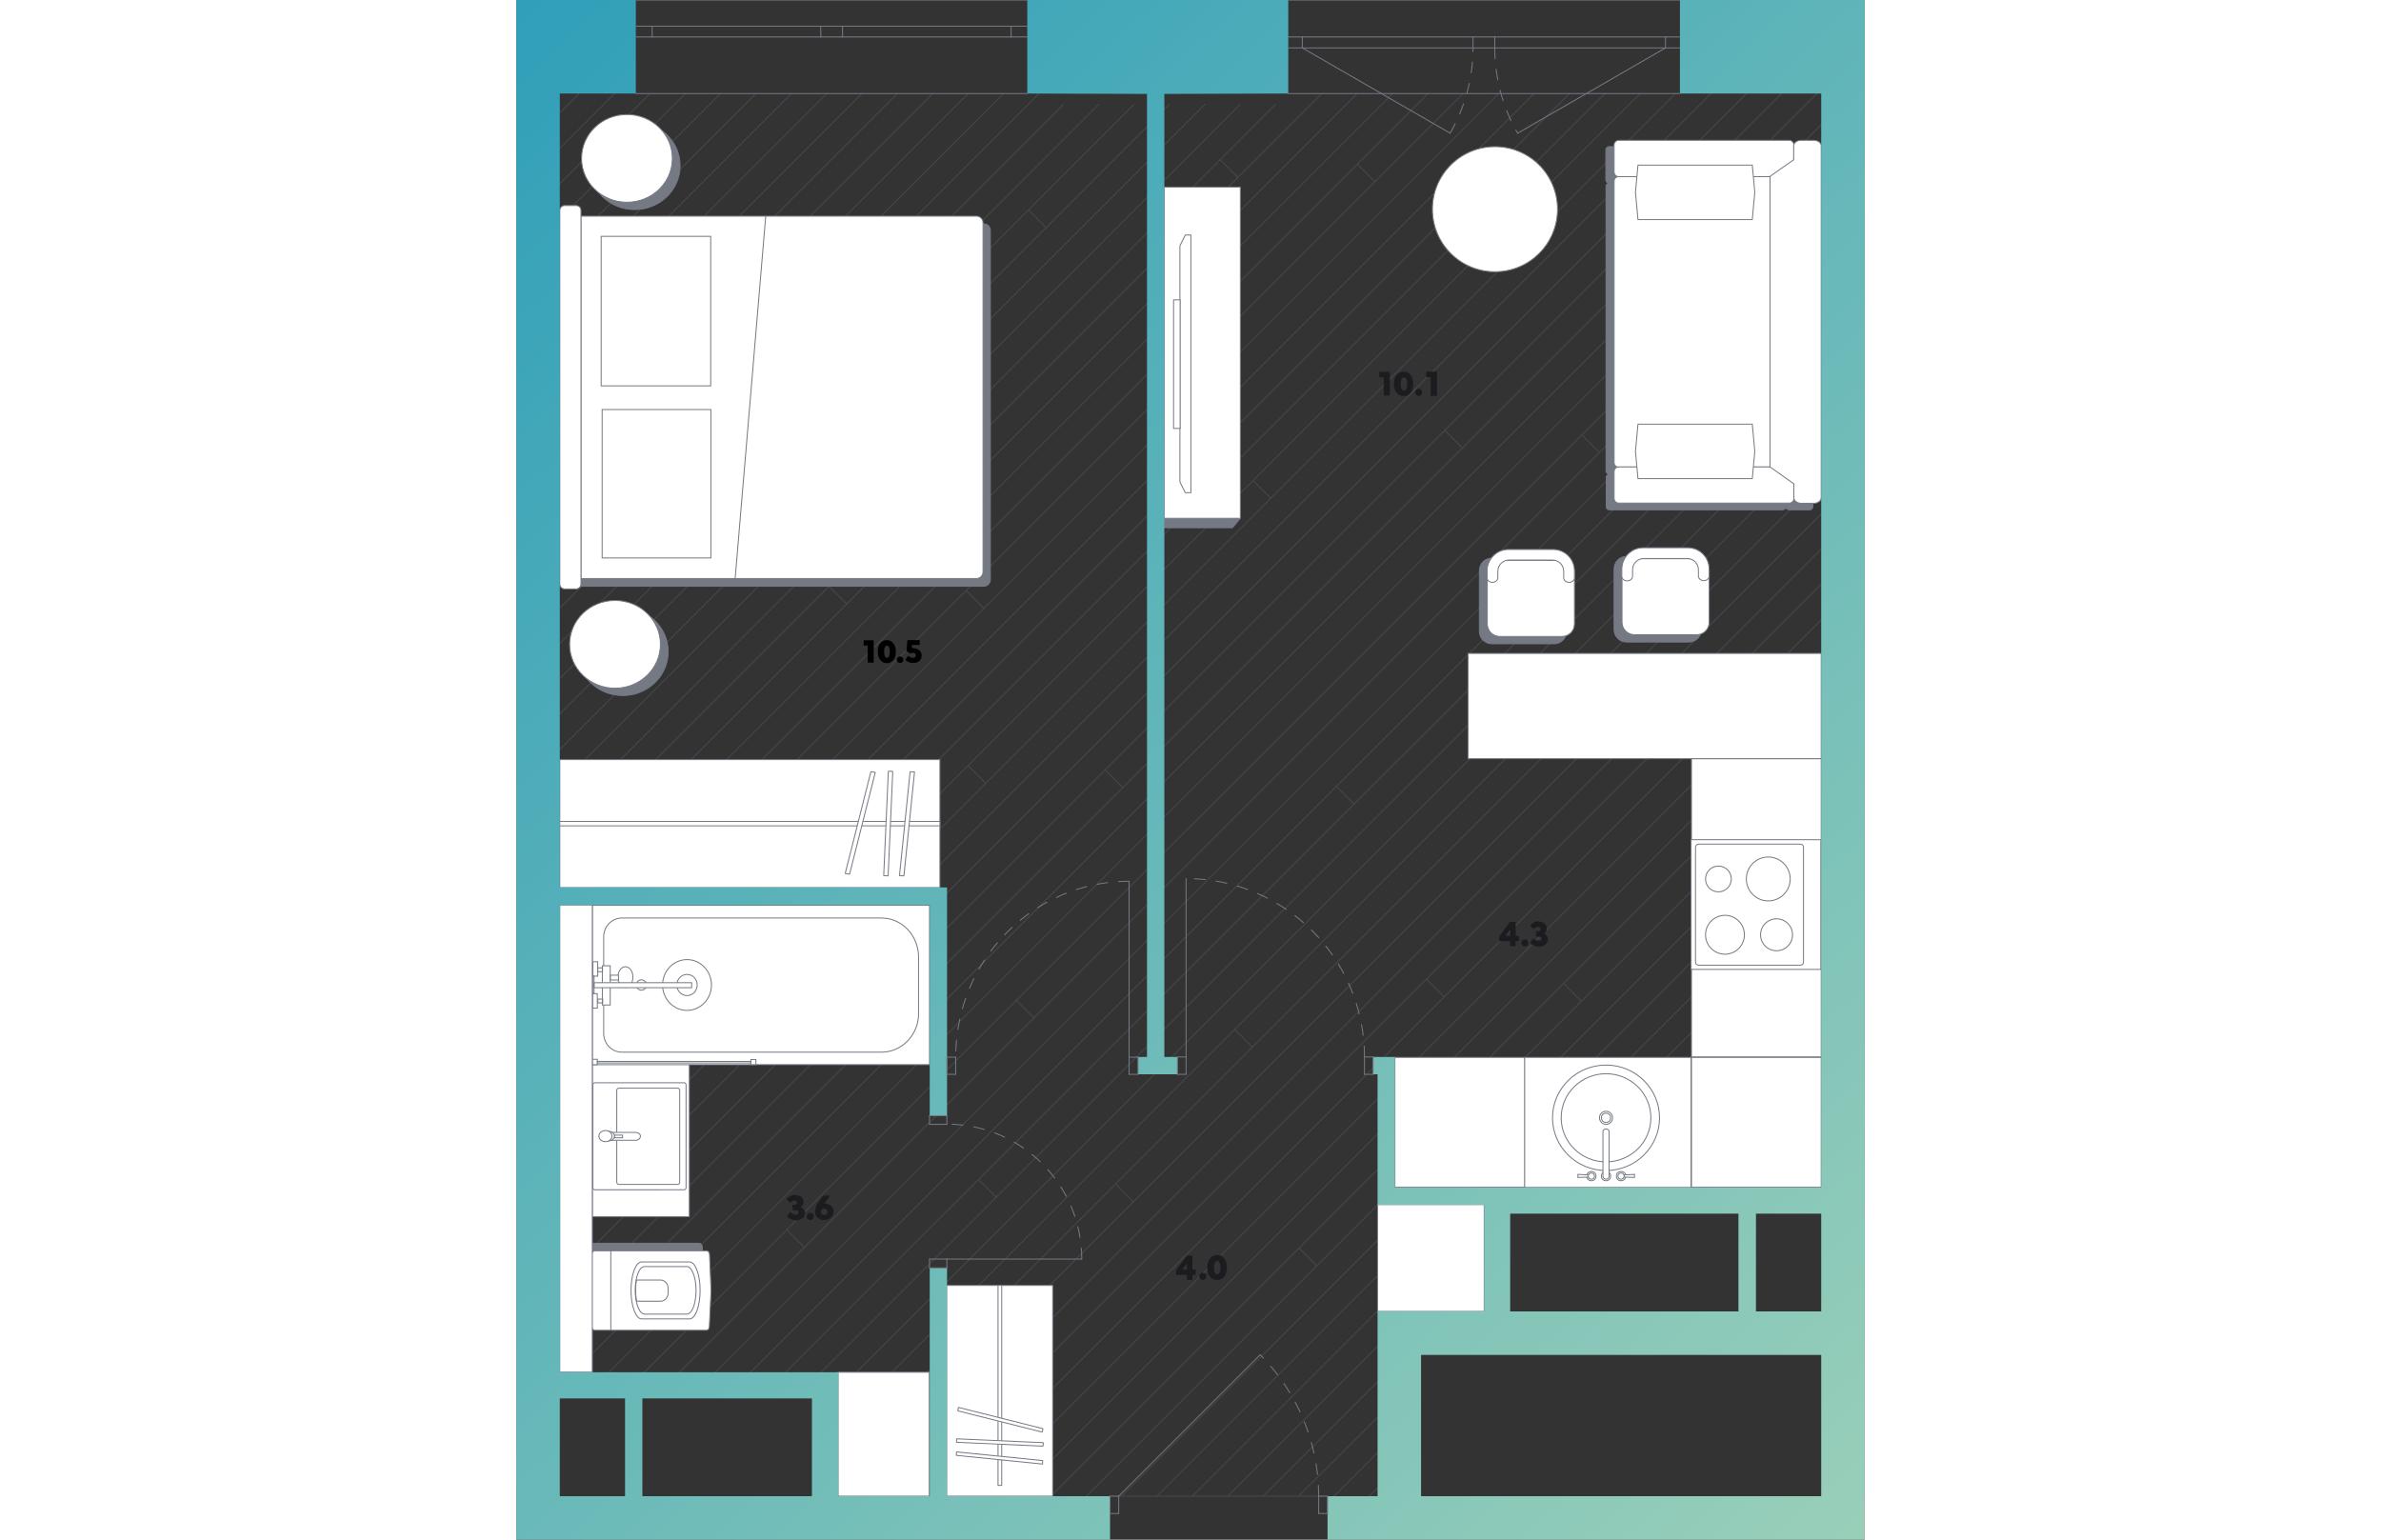 <?xml version="1.0" encoding="utf-8"?>
<!-- Generator: Adobe Illustrator 26.0.2, SVG Export Plug-In . SVG Version: 6.00 Build 0)  -->
<svg version="1.1" id="Layer_2" xmlns="http://www.w3.org/2000/svg" xmlns:xlink="http://www.w3.org/1999/xlink" x="0px" y="0px"
	 viewBox="0 0 700.6 800" style="enable-background:new 0 0 700.6 800;" xml:space="preserve" width="883" height="571">
<rect x="0" y="0" width="700.6" height="800" fill="#333333" stroke="none"/>
<style type="text/css">
	.st0{opacity:0.3;}
	.st1{fill:none;stroke:#757984;stroke-width:0.5;stroke-linecap:round;stroke-linejoin:round;stroke-miterlimit:10;}
	.st2{fill:#FFFFFF;stroke:#757984;stroke-width:0.5;stroke-miterlimit:10;}
	.st3{fill:#757984;stroke:#757984;stroke-width:0.5;stroke-miterlimit:10;}
	.st4{fill:none;stroke:#757984;stroke-width:0.5;stroke-miterlimit:10;}
	.st5{fill:#FFFFFF;stroke:#757984;stroke-width:0.5;stroke-linecap:round;stroke-linejoin:round;stroke-miterlimit:10;}
	.st6{fill:url(#SVGID_1_);}
	
		.st7{fill:none;stroke:#757984;stroke-width:0.5;stroke-linecap:round;stroke-linejoin:round;stroke-miterlimit:10;stroke-dasharray:5.65,5.65;}
	
		.st8{fill:none;stroke:#757984;stroke-width:0.5;stroke-linecap:round;stroke-linejoin:round;stroke-miterlimit:10;stroke-dasharray:5.571,5.571;}
	.st9{fill:#1C1C20;}
</style>
<g>
	<g class="st0">
		<g id="LINE_00000012453158662799910890000007968607966617456543_">
			<line class="st1" x1="22.6" y1="77" x2="51" y2="48.6"/>
		</g>
		<g id="LINE_00000002343660836592978360000003303601891071596685_">
			<line class="st1" x1="22.6" y1="95.4" x2="69.4" y2="48.6"/>
		</g>
		<g id="LINE_00000133504636125588430240000011136264932231406006_">
			<line class="st1" x1="22.6" y1="113.7" x2="87.8" y2="48.6"/>
		</g>
		<g id="LINE_00000119104854609884544510000003896437280358083261_">
			<line class="st1" x1="22.6" y1="58.6" x2="32.6" y2="48.6"/>
		</g>
		<g id="LINE_00000060731067202811525410000001479279110781028768_">
			<line class="st1" x1="22.6" y1="132.1" x2="106.1" y2="48.6"/>
		</g>
		<g id="LINE_00000048489554515209305950000005758687352445818043_">
			<line class="st1" x1="22.6" y1="150.5" x2="124.5" y2="48.6"/>
		</g>
		<g id="LINE_00000040569878559889899330000000844115264445486730_">
			<line class="st1" x1="22.6" y1="168.9" x2="142.9" y2="48.6"/>
		</g>
		<g id="LINE_00000099635511900604646970000007883046713625818515_">
			<line class="st1" x1="22.6" y1="187.3" x2="161.3" y2="48.6"/>
		</g>
		<g id="LINE_00000141454407621375119300000007536735895831718069_">
			<line class="st1" x1="22.6" y1="205.6" x2="179.6" y2="48.6"/>
		</g>
		<g id="LINE_00000095322189286849728020000000788696653333865104_">
			<line class="st1" x1="22.6" y1="224" x2="198" y2="48.6"/>
		</g>
		<g id="LINE_00000054226389189319551340000001518333840324903329_">
			<line class="st1" x1="22.6" y1="242.4" x2="216.4" y2="48.6"/>
		</g>
		<g id="LINE_00000158024050602438553140000004427619290836619455_">
			<line class="st1" x1="22.6" y1="260.8" x2="234.8" y2="48.6"/>
		</g>
		<g id="LINE_00000147212274419152323780000014309688721206236311_">
			<line class="st1" x1="22.6" y1="279.1" x2="253.2" y2="48.6"/>
		</g>
		<g id="LINE_00000119828562337010039760000016181694683912982434_">
			<line class="st1" x1="22.6" y1="297.5" x2="271.4" y2="48.8"/>
		</g>
		<g id="LINE_00000089534728223461208500000005539548149000578226_">
			<line class="st1" x1="22.6" y1="315.9" x2="284.3" y2="54.2"/>
		</g>
		<g id="LINE_00000117638957498960463760000010526442456418665637_">
			<line class="st1" x1="22.6" y1="334.3" x2="302.6" y2="54.2"/>
		</g>
		<g id="LINE_00000177460105180687584430000000085412211774263482_">
			<line class="st1" x1="22.6" y1="352.6" x2="321" y2="54.2"/>
		</g>
		<g id="LINE_00000153700886578538086530000005585936192286814867_">
			<line class="st1" x1="22.6" y1="371" x2="339.4" y2="54.2"/>
		</g>
		<g id="LINE_00000060722411746969871830000013264107138031680417_">
			<line class="st1" x1="22.6" y1="389.4" x2="357.8" y2="54.2"/>
		</g>
		<g id="LINE_00000173858619123123516180000017332407290163249290_">
			<line class="st1" x1="22.6" y1="407.8" x2="376.1" y2="54.2"/>
		</g>
		<g id="LINE_00000083048164379759998340000014434020713540574853_">
			<line class="st1" x1="22.6" y1="426.2" x2="394.5" y2="54.2"/>
		</g>
		<g id="LINE_00000085939724186950471790000000312945443373374114_">
			<line class="st1" x1="22.6" y1="444.5" x2="418.5" y2="48.6"/>
		</g>
		<g id="LINE_00000070840104343852725240000004767022476659003071_">
			<line class="st1" x1="22.6" y1="462.9" x2="436.9" y2="48.6"/>
		</g>
		<g id="LINE_00000016774737847171804390000000736783300730228645_">
			<line class="st1" x1="22.6" y1="481.3" x2="455.3" y2="48.6"/>
		</g>
		<g id="LINE_00000020371704825191576170000018127336759382981766_">
			<line class="st1" x1="22.6" y1="499.7" x2="473.7" y2="48.6"/>
		</g>
		<g id="LINE_00000155854186059813920470000001241900674205900427_">
			<line class="st1" x1="22.6" y1="518" x2="492" y2="48.6"/>
		</g>
		<g id="LINE_00000175286079444630525980000009699593655985389967_">
			<line class="st1" x1="22.6" y1="536.4" x2="510.4" y2="48.6"/>
		</g>
		<g id="LINE_00000040561639985245459560000006591461886784133776_">
			<line class="st1" x1="22.6" y1="554.8" x2="528.8" y2="48.6"/>
		</g>
		<g id="LINE_00000127759370272467554600000006528671315219472526_">
			<line class="st1" x1="22.6" y1="573.2" x2="547.2" y2="48.6"/>
		</g>
		<g id="LINE_00000007396012700039932060000006267579604140927668_">
			<line class="st1" x1="22.6" y1="591.5" x2="565.6" y2="48.6"/>
		</g>
		<g id="LINE_00000008865920034375603990000014868680865587643797_">
			<line class="st1" x1="22.6" y1="609.9" x2="583.9" y2="48.6"/>
		</g>
		<g id="LINE_00000010273528736917737170000010936694947797316283_">
			<line class="st1" x1="22.6" y1="628.3" x2="602.3" y2="48.6"/>
		</g>
		<g id="LINE_00000084526399624198542270000017734132543816823993_">
			<line class="st1" x1="22.6" y1="646.7" x2="620.7" y2="48.6"/>
		</g>
		<g id="LINE_00000013902914085450518570000004778555185738500757_">
			<line class="st1" x1="22.6" y1="665.1" x2="639.1" y2="48.6"/>
		</g>
		<g id="LINE_00000128476931280301123060000010492507692766235016_">
			<line class="st1" x1="22.6" y1="683.4" x2="657.4" y2="48.6"/>
		</g>
		<g id="LINE_00000113331263657284627250000006800827556580251014_">
			<line class="st1" x1="22.6" y1="701.8" x2="675.8" y2="48.6"/>
		</g>
		<g id="LINE_00000056428921903578667640000013837110969617139847_">
			<line class="st1" x1="29.8" y1="713" x2="678" y2="64.8"/>
		</g>
		<g id="LINE_00000108276034621357562250000010115549709047770764_">
			<line class="st1" x1="48.2" y1="713" x2="678" y2="83.2"/>
		</g>
		<g id="LINE_00000172420368402502024780000010190989720728325542_">
			<line class="st1" x1="66.5" y1="713" x2="678" y2="101.6"/>
		</g>
		<g id="LINE_00000005962255893323442320000010580331826430176701_">
			<line class="st1" x1="84.9" y1="713" x2="678" y2="119.9"/>
		</g>
		<g id="LINE_00000176013947781745753280000017046699158258160532_">
			<line class="st1" x1="103.3" y1="713" x2="678" y2="138.3"/>
		</g>
		<g id="LINE_00000160158449807987681610000006252332058391839402_">
			<line class="st1" x1="121.7" y1="713" x2="678" y2="156.7"/>
		</g>
		<g id="LINE_00000138536444441774265340000008981792383866228650_">
			<line class="st1" x1="140" y1="713" x2="678" y2="175.1"/>
		</g>
		<g id="LINE_00000108270447986579754750000010802187801344641719_">
			<line class="st1" x1="158.4" y1="713" x2="678" y2="193.5"/>
		</g>
		<g id="LINE_00000142157315945625671290000017670328917579367076_">
			<line class="st1" x1="167.2" y1="722.6" x2="678" y2="211.8"/>
		</g>
		<g id="LINE_00000096774183574874040420000011497103472030624139_">
			<line class="st1" x1="167.2" y1="740.9" x2="678" y2="230.2"/>
		</g>
		<g id="LINE_00000122703123466980303490000011876064574825578671_">
			<line class="st1" x1="191.6" y1="771.8" x2="678" y2="285.3"/>
		</g>
		<g id="LINE_00000157302287163617343190000001673556109480590003_">
			<line class="st1" x1="209.9" y1="771.8" x2="678" y2="303.7"/>
		</g>
		<g id="LINE_00000036245176491853833970000007298952028578771618_">
			<line class="st1" x1="228.3" y1="771.8" x2="678" y2="322.1"/>
		</g>
		<g id="LINE_00000010309723925950660030000004682306227781386371_">
			<line class="st1" x1="167.2" y1="759.3" x2="678" y2="248.6"/>
		</g>
		<g id="LINE_00000158747684211621852130000009119004572295390859_">
			<line class="st1" x1="173.2" y1="771.8" x2="678" y2="267"/>
		</g>
		<g id="LINE_00000169538250805580611850000007586042815377713581_">
			<line class="st1" x1="246.7" y1="771.8" x2="678" y2="340.5"/>
		</g>
		<g id="LINE_00000116210070592915692460000010118712137961914550_">
			<line class="st1" x1="259.4" y1="777.4" x2="678" y2="358.8"/>
		</g>
		<g id="LINE_00000148662687208677042510000005578581779321492397_">
			<line class="st1" x1="277.8" y1="777.4" x2="678" y2="377.2"/>
		</g>
		<g id="LINE_00000011013767909563876360000012011668326585695388_">
			<line class="st1" x1="296.2" y1="777.4" x2="678" y2="395.6"/>
		</g>
		<g id="LINE_00000096021390551492482500000007757100088314242235_">
			<line class="st1" x1="314.5" y1="777.4" x2="465.9" y2="626"/>
		</g>
		<g id="LINE_00000026880192584409324800000007975589165002859136_">
			<line class="st1" x1="332.9" y1="777.4" x2="484.3" y2="626"/>
		</g>
		<g id="LINE_00000167376393640513573250000005545838439503196298_">
			<line class="st1" x1="351.3" y1="777.4" x2="502.7" y2="626"/>
		</g>
		<g id="LINE_00000093860823169718669740000009732869530955604880_">
			<line class="st1" x1="369.7" y1="777.4" x2="678" y2="469.1"/>
		</g>
		<g id="LINE_00000105428205948000957570000004128427645106321841_">
			<line class="st1" x1="388" y1="777.4" x2="447.5" y2="718"/>
		</g>
		<g id="LINE_00000126299411730187888390000000056709828132707989_">
			<line class="st1" x1="406.4" y1="777.4" x2="447.5" y2="736.4"/>
		</g>
		<g id="LINE_00000083780519678635477360000012507533040437138094_">
			<line class="st1" x1="424.8" y1="777.4" x2="447.5" y2="754.7"/>
		</g>
		<g id="LINE_00000056413564418153548700000001051332109615426237_">
			<line class="st1" x1="443.2" y1="777.4" x2="447.5" y2="773.1"/>
		</g>
		<g id="LINE_00000049927346607381900240000001984523414059349906_">
			<line class="st1" x1="475" y1="617" x2="678" y2="414"/>
		</g>
		<g id="LINE_00000043424212124332275450000011917831683555586216_">
			<line class="st1" x1="493.4" y1="617" x2="678" y2="432.4"/>
		</g>
		<g id="LINE_00000051375590909623402570000010088172851081725089_">
			<line class="st1" x1="511.7" y1="616.9" x2="678" y2="450.7"/>
		</g>
		<g id="LINE_00000063600319133597519710000017643028537675893899_">
			<line class="st1" x1="566.9" y1="616.9" x2="678" y2="505.9"/>
		</g>
		<g id="LINE_00000086674794851964314860000002312598656326138029_">
			<line class="st1" x1="585.3" y1="616.9" x2="678" y2="524.2"/>
		</g>
		<g id="LINE_00000074406441593458131150000016938587753486029202_">
			<line class="st1" x1="603.6" y1="616.9" x2="678" y2="542.6"/>
		</g>
		<g id="LINE_00000178203052097774513900000002732464566020681657_">
			<line class="st1" x1="484.1" y1="681.4" x2="502.8" y2="662.6"/>
		</g>
		<g id="LINE_00000125560621370911587290000018051597242169466009_">
			<line class="st1" x1="640.4" y1="616.9" x2="678" y2="579.4"/>
		</g>
		<g id="LINE_00000070110281125352420470000011720653990194817713_">
			<line class="st1" x1="622" y1="616.9" x2="678" y2="561"/>
		</g>
		<g id="LINE_00000062159984234575455190000001964898808815778177_">
			<line class="st1" x1="658.8" y1="616.9" x2="678" y2="597.7"/>
		</g>
		<g id="LINE_00000119823687569226370730000017947188937422411186_">
			<line class="st1" x1="548.5" y1="616.9" x2="678" y2="487.5"/>
		</g>
		<g id="LINE_00000006672842054086805820000012310649146058708648_">
			<line class="st1" x1="155.6" y1="182.9" x2="164.8" y2="192"/>
		</g>
		<g id="LINE_00000079485103063291810670000011760551867223903668_">
			<line class="st1" x1="226.9" y1="185.1" x2="236" y2="194.3"/>
		</g>
		<g id="LINE_00000064353919950791717820000012171467445777226644_">
			<line class="st1" x1="56" y1="209" x2="65.2" y2="218.2"/>
		</g>
		<g id="LINE_00000154420911263439388650000016329015891314759336_">
			<line class="st1" x1="162.5" y1="304.6" x2="171.7" y2="313.8"/>
		</g>
		<g id="LINE_00000102532184169428654350000002154614199304431796_">
			<line class="st1" x1="233.7" y1="306.9" x2="242.9" y2="316.1"/>
		</g>
		<g id="LINE_00000009585670927655064570000003032292000269306241_">
			<line class="st1" x1="62.9" y1="330.8" x2="72.1" y2="339.9"/>
		</g>
		<g id="LINE_00000063609741556548512280000018416766621356977327_">
			<line class="st1" x1="365.7" y1="83" x2="374.9" y2="92.2"/>
		</g>
		<g id="LINE_00000025429793244123438170000012144334824914909325_">
			<line class="st1" x1="437" y1="85.3" x2="446.2" y2="94.5"/>
		</g>
		<g id="LINE_00000014609966245197390210000005878685345860478866_">
			<line class="st1" x1="266.1" y1="109.1" x2="275.3" y2="118.3"/>
		</g>
		<g id="LINE_00000135669957993234485000000006201588155760381099_">
			<line class="st1" x1="234.7" y1="397.8" x2="243.9" y2="407"/>
		</g>
		<g id="LINE_00000129894478171216220390000014306271424921184698_">
			<line class="st1" x1="306" y1="400.1" x2="315.1" y2="409.3"/>
		</g>
		<g id="LINE_00000183213566739358589650000009671814421922636423_">
			<line class="st1" x1="135.1" y1="423.9" x2="144.3" y2="433.1"/>
		</g>
		<g id="LINE_00000019665213080017496030000014414308756097383848_">
			<line class="st1" x1="188.6" y1="517.4" x2="197.8" y2="526.6"/>
		</g>
		<g id="LINE_00000015341514365425695620000009935329375671843201_">
			<line class="st1" x1="259.8" y1="519.7" x2="269" y2="528.9"/>
		</g>
		<g id="LINE_00000031187833925395517630000005486342337980999573_">
			<line class="st1" x1="89" y1="543.5" x2="98.2" y2="552.7"/>
		</g>
		<g id="LINE_00000101080581196856963820000005101691529614028204_">
			<line class="st1" x1="240.2" y1="612.9" x2="249.4" y2="622.1"/>
		</g>
		<g id="LINE_00000134931233221934819190000004483733765750101394_">
			<line class="st1" x1="311.4" y1="615.2" x2="320.6" y2="624.4"/>
		</g>
		<g id="LINE_00000155139096304493191640000010579309888365560990_">
			<line class="st1" x1="140.6" y1="639" x2="149.7" y2="648.2"/>
		</g>
		<g id="LINE_00000147209079098032633650000001205026096021692833_">
			<line class="st1" x1="472.9" y1="508.8" x2="482.1" y2="517.9"/>
		</g>
		<g id="LINE_00000107565661998405760850000016441366189479325094_">
			<line class="st1" x1="544.1" y1="511" x2="553.3" y2="520.2"/>
		</g>
		<g id="LINE_00000019671905305852087280000002129821477679217795_">
			<line class="st1" x1="373.3" y1="534.9" x2="382.5" y2="544.1"/>
		</g>
		<g id="LINE_00000054976061534333514530000014091148409229514163_">
			<line class="st1" x1="553" y1="575.7" x2="562.2" y2="584.9"/>
		</g>
		<g id="LINE_00000050657816268164431020000013015985104058087612_">
			<line class="st1" x1="624.2" y1="578" x2="633.4" y2="587.2"/>
		</g>
		<g id="LINE_00000149366361531534406740000001404684682724288405_">
			<line class="st1" x1="406.7" y1="648.5" x2="415.9" y2="657.7"/>
		</g>
		<g id="LINE_00000166664428706332586680000014801586236623618182_">
			<line class="st1" x1="525.7" y1="382.5" x2="534.9" y2="391.6"/>
		</g>
		<g id="LINE_00000005969232188313756640000009348183606869593993_">
			<line class="st1" x1="596.9" y1="384.7" x2="606.1" y2="393.9"/>
		</g>
		<g id="LINE_00000073720724007033295140000015111289833631517842_">
			<line class="st1" x1="426.1" y1="408.6" x2="435.3" y2="417.8"/>
		</g>
		<g id="LINE_00000008135559930016990300000007446665026108704908_">
			<line class="st1" x1="482.4" y1="223.6" x2="491.6" y2="232.8"/>
		</g>
		<g id="LINE_00000146487554530783128570000008718892089354926774_">
			<line class="st1" x1="553.6" y1="225.9" x2="562.8" y2="235.1"/>
		</g>
		<g id="LINE_00000134935550858117582700000005653896060088722816_">
			<line class="st1" x1="382.8" y1="249.7" x2="392" y2="258.9"/>
		</g>
		<g id="LINE_00000116193600149936507860000009390660432601051815_">
			<line class="st1" x1="311.8" y1="777.4" x2="419.2" y2="777.4"/>
		</g>
	</g>
	
		<rect id="Кухня_00000074401412515805864900000001300452687043677328_" x="610.6" y="394.2" class="st2" width="67.4" height="155"/>
	<g id="Диван_00000006691858250077813210000012244749705143073677_">
		<g id="Тени_00000177485308815063233520000011039505853431107763_">
			<path class="st3" d="M659.6,248.1v15.2c0,0.9-0.7,1.6-1.6,1.6h-90.1c-0.9,0-1.6-0.7-1.6-1.6v-15.2c0-0.9,0.7-1.6,1.6-1.6H658
				C658.9,246.4,659.6,247.2,659.6,248.1z"/>
			<path class="st3" d="M659.6,255.6v7.6c0,1,0.8,1.7,1.7,1.7H672c1,0,1.7-0.8,1.7-1.7v-7.6c0-1-0.8-1.7-1.7-1.7h-10.7
				C660.4,253.8,659.6,254.6,659.6,255.6z"/>
			<path class="st3" d="M579.5,93.4V77.9c0-0.9-0.7-1.7-1.7-1.7h-10c-0.9,0-1.7,0.7-1.7,1.7v15.5c0,0.9,0.7,1.7,1.7,1.7h10
				C578.8,95.1,579.5,94.4,579.5,93.4z"/>
			<path class="st3" d="M581.5,244.7V96.8c0-0.9-0.8-1.7-1.7-1.7h-11.9c-0.9,0-1.7,0.8-1.7,1.7v147.9c0,0.9,0.8,1.7,1.7,1.7h11.9
				C580.7,246.4,581.5,245.7,581.5,244.7z"/>
		</g>
		<path class="st2" d="M663.8,89.4V75.3c0-1.3-1.1-2.4-2.4-2.4h-88.6c-1.3,0-2.4,1.1-2.4,2.4v14.1c0,1.3,1.1,2.4,2.4,2.4h88.6
			C662.7,91.8,663.8,90.7,663.8,89.4z"/>
		<path class="st2" d="M570.4,240.4V94.1c0-1.3,1-2.3,2.3-2.3H652c1.3,0,2.3,1,2.3,2.3v146.3c0,1.3-1,2.3-2.3,2.3h-79.4
			C571.4,242.7,570.4,241.6,570.4,240.4z"/>
		<path class="st2" d="M663.8,259v-14c0-1.3-1.1-2.4-2.4-2.4h-88.6c-1.3,0-2.4,1.1-2.4,2.4v14c0,1.3,1.1,2.4,2.4,2.4h88.6
			C662.7,261.4,663.8,260.4,663.8,259z"/>
		<polygon class="st2" points="643.5,99.9 642.2,85.8 642.1,85.8 612.5,85.8 582.9,85.8 582.8,85.8 581.5,99.9 582.8,114.1 
			582.9,114.1 612.5,114.1 642.1,114.1 642.2,114.1 		"/>
		<polygon class="st2" points="643.5,234.5 642.2,220.4 642.1,220.4 612.5,220.4 582.9,220.4 582.8,220.4 581.5,234.5 582.8,248.7 
			582.9,248.7 612.5,248.7 642.1,248.7 642.2,248.7 		"/>
		<path class="st2" d="M678,258.6V75.8c0-1.6-1.7-2.9-3.8-2.9h-6.7c-2.1,0-3.8,1.3-3.8,2.9V83l-12.4,8.7l0.1,0.1v150.8l0,0l12.4,8.8
			v7.2c0,1.6,1.7,2.9,3.8,2.9h6.7C676.3,261.5,678,260.2,678,258.6z"/>
	</g>
	<g>
		<path class="st3" d="M33.6,304.6V116.3h209.3c1.8,0,3.4,1.5,3.4,3.4v181.5c0,1.8-1.5,3.4-3.4,3.4H33.6L33.6,304.6z"/>
		<path class="st2" d="M33.6,300.7V112.3h205.5c1.8,0,3.4,1.5,3.4,3.4v181.5c0,1.8-1.5,3.4-3.4,3.4H33.6V300.7z"/>
		<path class="st2" d="M33.6,109.3v194.2c0,1.4-1.1,2.5-2.5,2.5h-6c-1.4,0-2.5-1.1-2.5-2.5V109.3c0-1.4,1.1-2.5,2.5-2.5h6
			C32.6,106.8,33.6,107.9,33.6,109.3z"/>
		<rect x="44.6" y="212.8" class="st4" width="56.5" height="77.1"/>
		<rect x="44.1" y="122.8" class="st4" width="56.9" height="77.7"/>
		<line class="st4" x1="113.7" y1="300.7" x2="129.6" y2="112.3"/>
	</g>
	<g>
		<ellipse class="st3" cx="61.5" cy="86.1" rx="23.6" ry="22.8"/>
		<ellipse class="st2" cx="57.5" cy="82.3" rx="23.6" ry="22.8"/>
	</g>
	<g>
		<ellipse class="st3" cx="55.3" cy="338.6" rx="23.6" ry="22.8"/>
		<ellipse class="st2" cx="51.3" cy="334.8" rx="23.6" ry="22.8"/>
	</g>
	<g id="Шкаф_00000163045851644316841200000010598031820187043507_">
		<g id="Основа_00000000189609527617424890000003494114753155619480_">
			<rect x="22.6" y="394.7" class="st2" width="197.5" height="66.5"/>
			<rect x="22.6" y="426.8" class="st2" width="197.5" height="2.3"/>
		</g>
		<g id="Палки_00000165200526649863394710000005181689303549176476_">
			<path class="st2" d="M206.9,401.2l-5.5,53.8c0,0.1,0,0.1-0.2,0.1l-1.9-0.1l-0.2-0.1l5.5-53.8c0-0.1,0-0.1,0.2-0.1l1.9,0.1
				C206.9,401.1,206.9,401.1,206.9,401.2z"/>
			<path class="st2" d="M195.6,400.9l-2.4,54.1c0,0.1,0,0.1-0.2,0.1l-1.9-0.1c0,0-0.2,0-0.2-0.1l2.4-54.1c0-0.1,0-0.1,0.2-0.1
				l1.9,0.1C195.4,400.8,195.6,400.9,195.6,400.9z"/>
			<path class="st2" d="M186.5,401.4l-13.3,52.7c0,0.1,0,0.1-0.2,0.1l-1.9-0.3l-0.2-0.1l13.3-52.7c0-0.1,0-0.1,0.2-0.1l1.9,0.3
				C186.5,401.2,186.5,401.4,186.5,401.4z"/>
		</g>
	</g>
	<g id="Плита_00000062873924767923464990000012652011297931491975_">
		<rect x="610.4" y="436.3" class="st2" width="67.4" height="67.4"/>
		<path class="st2" d="M614.3,438.6h52.9c0.9,0,1.6,0.7,1.6,1.6v59.7c0,0.9-0.7,1.6-1.6,1.6h-52.9c-0.9,0-1.6-0.7-1.6-1.6v-59.7
			C612.7,439.3,613.5,438.6,614.3,438.6z"/>
		<circle class="st2" cx="654.8" cy="485.7" r="8.3"/>
		<circle class="st2" cx="628" cy="485.7" r="10.1"/>
		<circle class="st2" cx="650.5" cy="456.7" r="11.4"/>
		<circle class="st2" cx="624.6" cy="456.7" r="6.7"/>
	</g>
	
		<rect id="Кухня_00000018935522447755264540000014964451379390116481_" x="523.8" y="549.4" class="st2" width="86.6" height="67.6"/>
	
		<rect id="Кухня_00000106120955516893159780000016163210370507170177_" x="456.5" y="549.4" class="st2" width="67.4" height="67.5"/>
	<g id="Раковина_кухни_00000099633893550977467890000011482671683925270166_">
		<ellipse class="st2" cx="566.2" cy="580.8" rx="27.8" ry="27.4"/>
		<ellipse class="st2" cx="566.2" cy="580.8" rx="23.3" ry="22.9"/>
		<ellipse class="st2" cx="566.2" cy="580.8" rx="3.4" ry="3.4"/>
		<ellipse class="st2" cx="566.2" cy="580.8" rx="2.4" ry="2.4"/>
		<ellipse class="st2" cx="574" cy="611.1" rx="2.4" ry="2.4"/>
		<ellipse class="st2" cx="566.2" cy="611.1" rx="2.4" ry="2.4"/>
		<path class="st2" d="M566.2,612.7c0.8,0,1.6-0.6,1.6-1.4v-11V599v-11c0-0.7-0.7-1.4-1.6-1.4s-1.6,0.6-1.6,1.4v11v1.3v11
			C564.6,612,565.3,612.7,566.2,612.7z"/>
		<polygon class="st2" points="575.3,611.6 581,611.8 581,610.2 575.3,610.5 		"/>
		<ellipse class="st2" cx="574" cy="611.1" rx="1.6" ry="1.6"/>
		<ellipse class="st2" cx="558.6" cy="611.1" rx="2.4" ry="2.4"/>
		<polygon class="st2" points="557.3,611.6 551.6,611.8 551.6,610.2 557.3,610.5 		"/>
		<ellipse class="st2" cx="558.6" cy="611.1" rx="1.6" ry="1.6"/>
	</g>
	
		<rect id="Кухня_00000074399491793623631450000002712628475250430342_" x="494.5" y="339.5" class="st2" width="183.5" height="54.7"/>
	<g>
		<path class="st3" d="M576.9,289.1h32.3c3.6,0,6.5,2.9,6.5,6.5v31.5c0,3.6-2.9,6.5-6.5,6.5h-32.3c-3.6,0-6.5-2.9-6.5-6.5v-31.5
			C570.4,292,573.3,289.1,576.9,289.1z"/>
		<path class="st2" d="M581,290.3h32.3c3.6,0,6.5,2.9,6.5,6.5v26.5c0,3.6-2.9,6.5-6.5,6.5H581c-3.6,0-6.5-2.9-6.5-6.5v-26.5
			C574.4,293.2,577.3,290.3,581,290.3z"/>
		<path class="st2" d="M585.5,284.6h23.2c6.2,0,11.1,5,11.1,11.1v3.6c0,1.3-1.3,2.4-2.8,2.4s-2.8-1.1-2.8-2.4V296
			c0-3.1-2.5-5.8-5.8-5.8h-22.6c-3.1,0-5.8,2.5-5.8,5.8v3.4c0,1.3-1.3,2.4-2.8,2.4c-1.6,0-2.8-1.1-2.8-2.4v-3.6
			C574.4,289.7,579.3,284.6,585.5,284.6z"/>
	</g>
	<g>
		<path class="st3" d="M373.1,266.9l2.5,2c0.3,0.3,0.3,0.7,0.1,1l-3.6,4.3h-35.5v-4.8h34.5L373.1,266.9z"/>
		<rect x="336.6" y="97.2" class="st2" width="39.6" height="172.1"/>
		<g id="TV_00000180332845399018451220000001829942717383555461_">
			<polygon class="st2" points="350.5,189 350.5,256 347.6,256 344.8,250.4 344.8,189 344.8,127.7 347.6,122.1 350.5,122.1 			"/>
			<rect x="341.5" y="155.8" class="st2" width="3.4" height="66.8"/>
		</g>
	</g>
	
		<circle id="Журнальный_стол_00000008832734170749266750000011008886798783655561_" class="st2" cx="508.5" cy="108.7" r="32.5"/>
	<g>
		<g id="Основа_00000036952025927346965760000001418864603896559263_">
			<rect x="223.6" y="667.9" class="st2" width="55.1" height="109.5"/>
			<rect x="250.3" y="667.9" class="st2" width="1.9" height="103.9"/>
		</g>
		<g id="Палки_00000165939444358440249540000006359395900598828735_">
			<path class="st2" d="M273.3,760.7l-44.6-4.5c-0.1,0-0.1,0-0.1-0.1l0.1-1.6l0.1-0.1l44.6,4.5c0.1,0,0.1,0,0.1,0.1l-0.1,1.6
				C273.4,760.7,273.4,760.9,273.3,760.7z"/>
			<path class="st2" d="M273.6,751.4l-44.8-2c-0.1,0-0.1,0-0.1-0.1l0.1-1.6c0,0,0-0.1,0.1-0.1l44.8,2c0.1,0,0.1,0,0.1,0.1l-0.1,1.6
				C273.7,751.4,273.6,751.4,273.6,751.4z"/>
			<path class="st2" d="M273.2,744.1l-43.7-11c-0.1,0-0.1,0-0.1-0.1l0.3-1.6l0.1-0.1l43.7,11c0.1,0,0.1,0,0.1,0.1l-0.3,1.6
				C273.3,744.1,273.2,744.1,273.2,744.1z"/>
		</g>
	</g>
	
		<rect id="Кухня_00000015331208021130414410000016105553614453235344_" x="610.6" y="549.4" class="st2" width="67.4" height="67.5"/>
	
		<rect id="Кухня_00000007403171420641640140000000715852430779599507_" x="447.5" y="625.9" class="st2" width="55.4" height="55.5"/>
	<g>
		<path class="st3" d="M506.9,290h32.3c3.6,0,6.5,2.9,6.5,6.5V328c0,3.6-2.9,6.5-6.5,6.5h-32.3c-3.6,0-6.5-2.9-6.5-6.5v-31.5
			C500.4,292.9,503.3,290,506.9,290z"/>
		<path class="st2" d="M511,291.2h32.3c3.6,0,6.5,2.9,6.5,6.5v26.5c0,3.6-2.9,6.5-6.5,6.5H511c-3.6,0-6.5-2.9-6.5-6.5v-26.5
			C504.4,294.1,507.3,291.2,511,291.2z"/>
		<path class="st2" d="M515.5,285.5h23.2c6.2,0,11.1,5,11.1,11.1v3.6c0,1.3-1.3,2.4-2.8,2.4s-2.8-1.1-2.8-2.4v-3.4
			c0-3.1-2.5-5.8-5.8-5.8h-22.6c-3.1,0-5.8,2.5-5.8,5.8v3.4c0,1.3-1.3,2.4-2.8,2.4c-1.6,0-2.8-1.1-2.8-2.4v-3.6
			C504.4,290.6,509.3,285.5,515.5,285.5z"/>
	</g>
	
		<rect id="Кухня_00000085933262207894073710000002370555235532766870_" x="39.5" y="552.2" class="st2" width="50.4" height="80"/>
	<g id="Ванна_00000007414706774285527760000010782123871215836045_">
		<rect x="39.5" y="470.4" class="st2" width="175.2" height="82.8"/>
		<path class="st2" d="M189.8,477h-135c-5.2,0-9.4,4.4-9.4,9.8v50.1c0,5.4,4.2,9.8,9.4,9.8h135c10.5,0,19.2-9,19.2-19.9v-29.7
			C208.9,486,200.3,477,189.8,477z"/>
		<ellipse class="st2" cx="65" cy="511.8" rx="2.6" ry="2.7"/>
		<g id="Душевая_лейка_00000030446418544530550430000010654836732683850160_">
			<rect x="44.7" y="501.8" class="st2" width="4.1" height="20.4"/>
			<ellipse class="st2" cx="56.7" cy="507.7" rx="3.9" ry="5.4"/>
			<ellipse class="st2" cx="88.7" cy="511.8" rx="12.7" ry="13.2"/>
			<ellipse class="st4" cx="88.7" cy="511.8" rx="5.3" ry="5.5"/>
			<rect x="40.4" y="510.6" class="st2" width="50.7" height="2.6"/>
			<rect x="39.6" y="507.2" class="st4" width="0.8" height="9.1"/>
			<rect x="39.5" y="516.3" class="st4" width="2.6" height="7.5"/>
			<rect x="39.8" y="499.7" class="st4" width="2.5" height="7.5"/>
			<rect x="42.4" y="519.1" class="st4" width="2.5" height="2"/>
			<rect x="42.3" y="502.9" class="st4" width="2.5" height="2"/>
			<rect x="48.9" y="506.7" class="st2" width="4.2" height="2.5"/>
		</g>
		<g id="Шторка_00000074416114991791986200000002045847493761148809_">
			<rect x="39.5" y="550.4" class="st2" width="2.6" height="2.8"/>
			<rect x="121.9" y="550.5" class="st2" width="2.6" height="2.7"/>
			<rect x="42.1" y="551.5" class="st2" width="79.7" height="0.8"/>
		</g>
	</g>
	<g id="Раковина_кв_00000039127902685037395880000014205746450919085704_">
		<path class="st2" d="M40.8,562.6h46.4c0.6,0,1,0.5,1,1v53.6c0,0.6-0.5,1-1,1H40.8c-0.6,0-1-0.5-1-1v-53.6
			C39.8,563.1,40.2,562.6,40.8,562.6z"/>
		<path class="st2" d="M53.3,565.4h30.5c0.6,0,1.1,0.5,1.1,1.1v47.8c0,0.6-0.5,1.1-1.1,1.1H53.3c-0.6,0-1.1-0.5-1.1-1.1v-47.8
			C52.2,565.9,52.7,565.4,53.3,565.4z"/>
		<path class="st2" d="M62,592.5H48.4v-4.1H62l0,0c1.4,0,2.5,0.9,2.5,2C64.4,591.6,63.3,592.5,62,592.5z"/>
		<rect x="51" y="589.8" class="st2" width="4.2" height="1.4"/>
		<ellipse class="st2" cx="47.9" cy="590.3" rx="3.1" ry="2.5"/>
		<ellipse class="st2" cx="46.3" cy="590.3" rx="3.4" ry="2.9"/>
	</g>
	<g>
		<path class="st3" d="M96.6,647.9c0-1.1-0.7-1.9-1.6-1.9H39.2v41.3H95c0.9,0,1.6-0.8,1.6-1.9l0.9-18.7L96.6,647.9z"/>
		<path class="st5" d="M100.4,651.8c0-1.1-0.7-1.9-1.6-1.9h-58c-0.9,0-1.6,0.8-1.6,1.9v37.5c0,1.1,0.7,1.9,1.6,1.9h57.9
			c0.9,0,1.6-0.8,1.6-1.9l0.9-18.7L100.4,651.8z"/>
		<path class="st5" d="M90,655.7h-9.5h-5.9h-9.5c-3.1,0-5.5,6.7-5.5,14.8s2.5,14.8,5.5,14.8h9.5h5.9H90c3.1,0,5.5-6.7,5.5-14.8
			S93.1,655.7,90,655.7z"/>
		<line class="st1" x1="49.1" y1="649.9" x2="49.1" y2="691.1"/>
		<path class="st1" d="M88.6,658.1h-8.4H75h-8.4c-2.7,0-4.8,5.5-4.8,12.3s2.2,12.4,4.8,12.4H75h5.2h8.4c2.7,0,4.8-5.5,4.8-12.3
			S91.2,658.1,88.6,658.1z"/>
		<path class="st1" d="M75,665.1H62.5c-0.4,1.7-0.5,3.5-0.5,5.5s0.2,3.8,0.5,5.5H75c2.1,0,3.9-1.9,3.9-4.4v-2.3
			C78.8,667,77.1,665.1,75,665.1z"/>
	</g>
	
		<rect id="Инсталяция_00000170958591596522292020000011692683751418859145_" x="22.6" y="470.2" class="st2" width="16.9" height="242.8"/>
	
		<rect id="Кухня_00000116946191775384609390000017845310750971781804_" x="167.2" y="713" class="st2" width="47.4" height="64.4"/>
	<g>
		<path d="M182.6,335.4h-2.1v-2.7h5.2v11.6h-3.1L182.6,335.4L182.6,335.4z"/>
		<path d="M187.8,338.6c0-1.8,0.4-3.2,1.3-4.3c0.9-1.1,2-1.7,3.4-1.7s2.5,0.6,3.4,1.7s1.3,2.5,1.3,4.3s-0.4,3.2-1.3,4.3
			c-0.9,1.1-2,1.7-3.4,1.7s-2.5-0.6-3.4-1.7C188.2,341.8,187.8,340.3,187.8,338.6z M194.1,338.6c0-1-0.1-1.8-0.4-2.3
			c-0.3-0.6-0.7-0.9-1.1-0.9s-0.9,0.3-1.1,0.9c-0.3,0.6-0.4,1.3-0.4,2.3s0.1,1.8,0.4,2.4c0.3,0.6,0.7,0.8,1.1,0.8s0.9-0.3,1.1-0.8
			C193.9,340.4,194.1,339.6,194.1,338.6z"/>
		<path d="M201.1,342.8c0,0.5-0.2,0.9-0.5,1.2c-0.3,0.3-0.7,0.5-1.2,0.5s-0.9-0.2-1.2-0.5s-0.5-0.7-0.5-1.2s0.2-0.9,0.5-1.2
			c0.3-0.3,0.7-0.5,1.2-0.5s0.9,0.2,1.2,0.5C200.9,341.9,201.1,342.3,201.1,342.8z"/>
		<path d="M206.4,336.8c1.2,0,2.2,0.4,3,1.1s1.2,1.6,1.2,2.7s-0.4,2.1-1.2,2.8s-1.9,1.1-3.1,1.1c-0.8,0-1.5-0.1-2.3-0.4
			c-0.7-0.3-1.4-0.7-1.9-1.2l1.5-2.2c0.5,0.4,0.9,0.7,1.3,0.8c0.4,0.2,0.9,0.3,1.3,0.3c0.4,0,0.7-0.1,1-0.4c0.3-0.2,0.4-0.5,0.4-0.9
			s-0.1-0.7-0.4-0.9c-0.3-0.2-0.7-0.4-1.1-0.4c-0.2,0-0.4,0-0.6,0.1s-0.4,0.1-0.7,0.3l-2.1-1.4l0.5-5.6h6.4v2.5h-4l-0.1,1.6
			c0.1,0,0.3-0.1,0.4-0.1S206.2,336.8,206.4,336.8z"/>
	</g>
	
		<linearGradient id="SVGID_1_" gradientUnits="userSpaceOnUse" x1="-12.145" y1="-534.675" x2="712.745" y2="242.675" gradientTransform="matrix(1 0 0 1 0 546)">
		<stop  offset="0" style="stop-color:#309FB9"/>
		<stop  offset="1" style="stop-color:#99CFB9"/>
	</linearGradient>
	<path class="st6" d="M604.6,0v48.6H678V617H502.8h-46.3v-67.8h-11.3v9h2.3V626h55.4v55.4h-32.8h-11.3h-11.3v96h-26V800h279.1V0
		H604.6z M516.4,630.6H635v50.8H516.4V630.6z M678,777.4H470.1V704H678V777.4z M678,681.4h-33.9v-50.8H678V681.4z M223.8,777.4
		V658.8h-9v118.6h-47.5v-50.8V713H22.7V470.2h192.1v109.5h9V461.1H22.6V48.6h39.5V0H0v800h153.7h113h41.8v-22.6h-41.8H223.8z
		 M56.5,777.4H22.6v-50.8h33.9V777.4z M153.6,771.8v5.6H65.5v-50.8h88.1V771.8z M265.5,0h135.6v48.6l-64.4,0.2v500.4h6.8v9h-20.4v-9
		h4.6V48.8l-62.2-0.2V0z"/>
	<g>
		<g id="LINE_00000106834163711689677800000000510320007238575260_">
			<line class="st1" x1="62.1" y1="0" x2="265.5" y2="0"/>
		</g>
		<g id="LINE_00000011744421334531120050000015978154054949398445_">
			<line class="st1" x1="62.1" y1="48.6" x2="265.5" y2="48.6"/>
		</g>
		<g id="LINE_00000139975969921450745000000016367682777385291180_">
			<line class="st1" x1="62.1" y1="13.6" x2="70.6" y2="13.6"/>
		</g>
		<g id="LINE_00000018915604886353150230000009670389420147021702_">
			<line class="st1" x1="70.6" y1="13.6" x2="70.6" y2="19.2"/>
		</g>
		<g id="LINE_00000055693806649588229330000013078045542462841995_">
			<line class="st1" x1="70.6" y1="19.2" x2="62.1" y2="19.2"/>
		</g>
		<g id="LINE_00000153681326860026787580000013989167781327169192_">
			<line class="st1" x1="169.5" y1="19.2" x2="158.2" y2="19.2"/>
		</g>
		<g id="LINE_00000119800648263629362350000007348440640199619990_">
			<line class="st1" x1="158.2" y1="19.2" x2="158.2" y2="13.6"/>
		</g>
		<g id="LINE_00000042012174145980269380000000150947022849193650_">
			<line class="st1" x1="158.2" y1="13.6" x2="169.5" y2="13.6"/>
		</g>
		<g id="LINE_00000029021110277347355780000002855364261978216112_">
			<line class="st1" x1="70.6" y1="13.6" x2="158.2" y2="13.6"/>
		</g>
		<g id="LINE_00000103235405070677392620000009293644482203376806_">
			<line class="st1" x1="158.2" y1="19.2" x2="70.6" y2="19.2"/>
		</g>
		<g id="LINE_00000147177843477561461800000002617068476474338463_">
			<line class="st1" x1="169.5" y1="13.6" x2="169.5" y2="19.2"/>
		</g>
		<g id="LINE_00000149381298002570246710000011158881919580613303_">
			<line class="st1" x1="265.5" y1="19.2" x2="257.1" y2="19.2"/>
		</g>
		<g id="LINE_00000129910241810465366630000016319781837663021185_">
			<line class="st1" x1="257.1" y1="19.2" x2="257.1" y2="13.6"/>
		</g>
		<g id="LINE_00000150814407116148846520000005744487656249442949_">
			<line class="st1" x1="257.1" y1="13.6" x2="265.5" y2="13.6"/>
		</g>
		<g id="LINE_00000000202140171587913620000000810652645659434403_">
			<line class="st1" x1="169.5" y1="13.6" x2="257.1" y2="13.6"/>
		</g>
		<g id="LINE_00000006692647499003927600000003376711881694937217_">
			<line class="st1" x1="257.1" y1="19.2" x2="169.5" y2="19.2"/>
		</g>
	</g>
	<g>
		<g id="ARC_00000075124687062051750310000003205255984221749152_">
			<path class="st7" d="M440.7,549.2c0-51.2-41.5-92.7-92.7-92.7"/>
		</g>
		<g id="LINE_00000106834405402558725700000013752752451249794740_">
			<line class="st1" x1="445.2" y1="558.2" x2="440.7" y2="558.2"/>
		</g>
		<g id="LINE_00000031919715545550642730000009443245221761234062_">
			<line class="st1" x1="440.7" y1="558.2" x2="440.7" y2="549.2"/>
		</g>
		<g id="LINE_00000173162512595924067790000000366181441409107389_">
			<line class="st1" x1="440.7" y1="549.2" x2="445.2" y2="549.2"/>
		</g>
		<g id="LINE_00000099650910027035275390000009023699584439293375_">
			<line class="st1" x1="445.2" y1="549.2" x2="445.2" y2="558.2"/>
		</g>
		<g id="LINE_00000090264802083046194930000015961469528975922825_">
			<line class="st1" x1="343.5" y1="549.2" x2="348" y2="549.2"/>
		</g>
		<g id="LINE_00000157298165707592801460000012334216279235241867_">
			<line class="st1" x1="348" y1="549.2" x2="348" y2="558.2"/>
		</g>
		<g id="LINE_00000082334046222996582730000016404918783201554614_">
			<line class="st1" x1="348" y1="558.2" x2="343.5" y2="558.2"/>
		</g>
		<g id="LINE_00000073679389906124944010000012266308341189417350_">
			<line class="st1" x1="343.5" y1="558.2" x2="343.5" y2="549.2"/>
		</g>
		<g id="LINE_00000059269602931948719530000000483059995396841643_">
			<line class="st1" x1="348" y1="549.2" x2="348" y2="456.5"/>
		</g>
	</g>
	<g>
		<g id="ARC_00000052818236616420481440000001742363132554810297_">
			<path class="st7" d="M293.8,654.2c0-38.7-31.4-70.1-70.1-70.1"/>
		</g>
		<g id="LINE_00000173862756493895696700000002450231556176829370_">
			<line class="st1" x1="214.7" y1="579.7" x2="214.7" y2="584.2"/>
		</g>
		<g id="LINE_00000008136693482616219440000011186490221284790170_">
			<line class="st1" x1="214.7" y1="584.2" x2="223.7" y2="584.2"/>
		</g>
		<g id="LINE_00000052812185075140540180000009530740549788736417_">
			<line class="st1" x1="223.7" y1="584.2" x2="223.7" y2="579.7"/>
		</g>
		<g id="LINE_00000116946475754336007690000015680906909147461767_">
			<line class="st1" x1="223.7" y1="579.7" x2="214.7" y2="579.7"/>
		</g>
		<g id="LINE_00000100383070933038786600000009191494213823740850_">
			<line class="st1" x1="223.7" y1="658.8" x2="223.7" y2="654.2"/>
		</g>
		<g id="LINE_00000121977023401404405020000017364814477732900504_">
			<line class="st1" x1="223.7" y1="654.2" x2="214.7" y2="654.2"/>
		</g>
		<g id="LINE_00000129908550005660885350000008629002235055884977_">
			<line class="st1" x1="214.7" y1="654.2" x2="214.7" y2="658.8"/>
		</g>
		<g id="LINE_00000025402560501501449880000010028353304327839654_">
			<line class="st1" x1="214.7" y1="658.8" x2="223.7" y2="658.8"/>
		</g>
		<g id="LINE_00000099623881318407409190000000655220870685695876_">
			<line class="st1" x1="223.7" y1="654.2" x2="293.8" y2="654.2"/>
		</g>
	</g>
	<g>
		<g id="ARC_00000144320679777150817190000016044316874424696730_">
			<path class="st7" d="M416.9,777.4c0-27.6-11-54-30.4-73.5"/>
		</g>
		<g id="LINE_00000176023729007066434400000007303614292693153211_">
			<line class="st1" x1="421.5" y1="786.4" x2="416.9" y2="786.4"/>
		</g>
		<g id="LINE_00000098939825951239476200000005602593639617864104_">
			<line class="st1" x1="416.9" y1="786.4" x2="416.9" y2="777.4"/>
		</g>
		<g id="LINE_00000065753509133708229320000004047406866562731190_">
			<line class="st1" x1="416.9" y1="777.4" x2="421.5" y2="777.4"/>
		</g>
		<g id="LINE_00000001652642081764301600000003150743679622901409_">
			<line class="st1" x1="421.5" y1="777.4" x2="421.5" y2="786.4"/>
		</g>
		<g id="LINE_00000016066895894781077640000006875723295848289953_">
			<line class="st1" x1="308.5" y1="777.4" x2="313" y2="777.4"/>
		</g>
		<g id="LINE_00000010287063048492720490000016610913839923108768_">
			<line class="st1" x1="313" y1="777.4" x2="313" y2="786.4"/>
		</g>
		<g id="LINE_00000111913593991259090720000006396222674849845677_">
			<line class="st1" x1="313" y1="786.4" x2="308.5" y2="786.4"/>
		</g>
		<g id="LINE_00000062881461674025188900000004855472044847453326_">
			<line class="st1" x1="308.5" y1="786.4" x2="308.5" y2="777.4"/>
		</g>
		<g id="LINE_00000082358305673906307940000015374534252812668600_">
			<line class="st1" x1="313" y1="777.4" x2="386.5" y2="703.9"/>
		</g>
	</g>
	<g>
		<g id="ARC_00000090266737034336420800000002396162026724918933_">
			<path class="st8" d="M318.4,457.9c-49.7,0-90.1,40.9-90.1,91.4"/>
		</g>
		<g>
			<g id="LINE_00000139290452307544535780000010561336204021218214_">
				<line class="st1" x1="223.7" y1="558.2" x2="228.3" y2="558.2"/>
			</g>
			<g id="LINE_00000038398862880464598230000017909815558401468331_">
				<line class="st1" x1="228.3" y1="558.2" x2="228.3" y2="549.3"/>
			</g>
			<g id="LINE_00000054232788709750325450000008902302396176177294_">
				<line class="st1" x1="228.3" y1="549.3" x2="223.7" y2="549.3"/>
			</g>
			<g id="LINE_00000062182755712640763440000012224183631347074735_">
				<line class="st1" x1="223.7" y1="549.3" x2="223.7" y2="558.2"/>
			</g>
		</g>
		<g id="LINE_00000065054601350385478730000012601142152316800402_">
			<line class="st1" x1="323" y1="549.3" x2="318.4" y2="549.3"/>
		</g>
		<g id="LINE_00000016036851742544387330000008821572687555030659_">
			<line class="st1" x1="318.4" y1="549.3" x2="318.4" y2="558.2"/>
		</g>
		<g id="LINE_00000119099088234462284450000013894323223313606058_">
			<line class="st1" x1="318.4" y1="558.2" x2="323" y2="558.2"/>
		</g>
		<g id="LINE_00000065762978445727345670000004659797704092395187_">
			<line class="st1" x1="323" y1="558.2" x2="323" y2="549.3"/>
		</g>
		<g id="LINE_00000045617872145441372970000007476190059870237574_">
			<line class="st1" x1="318.4" y1="549.3" x2="318.4" y2="457.9"/>
		</g>
	</g>
	<g>
		<g id="LINE_00000080887479169702940530000009573696069907980938_">
			<line class="st1" x1="401" y1="0" x2="604.4" y2="0"/>
		</g>
		<g id="LINE_00000088818726425756710240000004914317703386288770_">
			<line class="st1" x1="401" y1="48.6" x2="604.4" y2="48.6"/>
		</g>
		<g id="LINE_00000142872057613498964930000007309809098100131236_">
			<line class="st1" x1="401" y1="24.9" x2="408.4" y2="24.9"/>
		</g>
		<g id="LINE_00000113339166821929318130000003332094981960746645_">
			<line class="st1" x1="408.4" y1="24.9" x2="408.4" y2="19.2"/>
		</g>
		<g id="LINE_00000090997975711403629910000010793146154101687487_">
			<line class="st1" x1="408.4" y1="19.2" x2="401" y2="19.2"/>
		</g>
		<g id="LINE_00000096032585655888124250000007692258522841251241_">
			<line class="st1" x1="508.4" y1="19.2" x2="497.1" y2="19.2"/>
		</g>
		<g id="LINE_00000047756768503028282430000007462634602892307875_">
			<line class="st1" x1="497.1" y1="19.2" x2="497.1" y2="24.9"/>
		</g>
		<g id="LINE_00000160165736628591581270000014296475313965349030_">
			<line class="st1" x1="497.1" y1="24.9" x2="508.4" y2="24.9"/>
		</g>
		<g id="LINE_00000004522733181889438190000006054715687868518590_">
			<line class="st1" x1="408.4" y1="24.9" x2="497.1" y2="24.9"/>
		</g>
		<g id="LINE_00000068650617262175874750000011745771614660145054_">
			<line class="st1" x1="497.1" y1="19.2" x2="408.4" y2="19.2"/>
		</g>
		<g id="LINE_00000118366423920602998750000012182713300906915766_">
			<line class="st1" x1="508.4" y1="24.9" x2="508.4" y2="19.2"/>
		</g>
		<g id="LINE_00000089568795950155133310000007964770922384995465_">
			<line class="st1" x1="604.4" y1="19.2" x2="597.1" y2="19.2"/>
		</g>
		<g id="LINE_00000007403121248109343870000002223399268008796844_">
			<line class="st1" x1="597.1" y1="19.2" x2="597.1" y2="24.9"/>
		</g>
		<g id="LINE_00000002349188575559287800000005933140574786344613_">
			<line class="st1" x1="597.1" y1="24.9" x2="604.4" y2="24.9"/>
		</g>
		<g id="LINE_00000093167510078993631130000017529342481154529458_">
			<line class="st1" x1="508.4" y1="24.9" x2="597.1" y2="24.9"/>
		</g>
		<g id="LINE_00000008832868202676707730000004341842653483975597_">
			<line class="st1" x1="597.1" y1="19.2" x2="508.4" y2="19.2"/>
		</g>
		<g id="LINE_00000154415333143638863750000000184372062343935138_">
			<line class="st1" x1="408.4" y1="24.9" x2="485.2" y2="69.2"/>
		</g>
		<g id="LINE_00000174568183129059297780000011865988521076040885_">
			<line class="st1" x1="597.1" y1="24.9" x2="520.3" y2="69.2"/>
		</g>
		<g id="ARC_00000013877165401178510510000013617706509640415398_">
			<path class="st8" d="M485.2,69.2c7.8-13.5,11.9-28.8,11.9-44.4"/>
		</g>
		<g id="ARC_00000124145135681765545950000000425524689751080848_">
			<path class="st8" d="M508.4,24.9c0,15.6,4.1,30.9,11.9,44.4"/>
		</g>
	</g>
	<g>
		<path class="st9" d="M519.3,486.3h1.7v2.7h-1.8v2.6h-2.9V489h-5.6v-2.4l5.6-7.6h2.9L519.3,486.3L519.3,486.3z M516.4,483.1
			l-2.4,3.2h2.4V483.1z"/>
		<path class="st9" d="M522.7,491.2c-0.7-0.7-0.7-1.9,0-2.6s1.9-0.7,2.6,0c0.7,0.7,0.7,1.9,0,2.6l0,0c-0.3,0.4-0.8,0.5-1.3,0.5
			C523.5,491.8,523,491.6,522.7,491.2z"/>
		<path class="st9" d="M528.8,491.3c-0.8-0.3-1.5-0.8-2.1-1.4l1.7-2.3c0.5,0.4,1,0.7,1.5,1c0.4,0.2,0.9,0.3,1.4,0.3
			c0.4,0,0.8-0.1,1.1-0.3c0.3-0.2,0.4-0.5,0.4-0.8c0-0.2-0.1-0.4-0.2-0.6c-0.2-0.2-0.4-0.3-0.6-0.4c-0.3-0.1-0.7-0.1-1-0.1h-1.1
			v-2.2h0.6c1,0,2,0.1,2.9,0.4c0.7,0.2,1.4,0.6,1.9,1.2c0.4,0.5,0.7,1.2,0.7,1.9c0,0.7-0.2,1.4-0.6,2c-0.4,0.6-1,1.1-1.7,1.4
			c-0.8,0.3-1.6,0.5-2.4,0.5C530.5,491.8,529.6,491.6,528.8,491.3z M533.4,479.3c0.6,0.3,1.2,0.8,1.5,1.4c0.4,0.6,0.6,1.2,0.5,1.9
			c0,0.6-0.2,1.3-0.6,1.8c-0.5,0.5-1.1,1-1.8,1.2c-0.8,0.3-1.7,0.5-2.6,0.4h-0.6v-2.1h1c0.4,0,0.7-0.1,1-0.3
			c0.5-0.4,0.5-1.1,0.1-1.6l-0.1-0.1c-0.3-0.2-0.6-0.3-1-0.3c-0.9,0.1-1.6,0.5-2.2,1.2l-1.8-1.9c0.5-0.7,1.2-1.2,1.9-1.6
			s1.5-0.6,2.3-0.6C531.9,478.8,532.7,479,533.4,479.3L533.4,479.3z"/>
	</g>
	<g>
		<g>
			<path class="st9" d="M472.8,193.1h3.8v2.9h-3.8V193.1z M475.1,193.1h3.3v12.6h-3.3V193.1z"/>
		</g>
		<g>
			<path class="st9" d="M448.4,193.2h3.8v2.9h-3.8V193.2z M450.7,193.2h3.2v12.3h-3.2V193.2z"/>
			<path class="st9" d="M463.7,193.9c0.8,0.6,1.4,1.4,1.7,2.2c0.8,2.2,0.8,4.5,0,6.7c-0.3,0.9-0.9,1.6-1.7,2.2
				c-0.8,0.6-1.7,0.8-2.7,0.8c-0.9,0-1.8-0.2-2.7-0.8c-0.8-0.6-1.4-1.4-1.7-2.2c-0.5-1-0.7-2.2-0.6-3.3c0-1.2,0.2-2.3,0.6-3.3
				c0.3-0.9,1-1.6,1.7-2.2C460.2,192.9,462.2,192.9,463.7,193.9L463.7,193.9z M460.3,196.5c-0.2,0.3-0.5,0.7-0.6,1.2
				c-0.1,0.6-0.2,1.2-0.2,1.8s0,1.3,0.2,1.8c0.1,0.5,0.2,0.8,0.6,1.2c0.2,0.2,0.6,0.5,0.9,0.5s0.7-0.1,0.9-0.5
				c0.2-0.3,0.5-0.7,0.6-1.2c0.1-0.6,0.2-1.2,0.2-1.8s0-1.3-0.2-1.8c-0.1-0.5-0.3-0.8-0.6-1.2c-0.2-0.2-0.6-0.5-0.9-0.5
				C460.9,196.1,460.5,196.2,460.3,196.5L460.3,196.5z"/>
			<path class="st9" d="M467.6,205.2c-0.3-0.3-0.6-0.8-0.6-1.3s0.2-0.9,0.6-1.3c0.7-0.7,1.8-0.7,2.5,0l0,0c0.3,0.3,0.6,0.8,0.6,1.3
				c0,1-0.8,1.8-1.8,1.8C468.4,205.8,467.9,205.6,467.6,205.2z"/>
		</g>
	</g>
	<g>
		<path class="st9" d="M351.3,659.6h1.7v2.8h-1.7v2.6h-2.9v-2.6h-5.6V660l5.6-7.6h2.9V659.6z M348.4,656.4l-2.4,3.2h2.4V656.4z"/>
		<path class="st9" d="M355.4,664.5c-0.4-0.3-0.6-0.8-0.5-1.3c0-0.5,0.2-1,0.5-1.3c0.7-0.7,1.9-0.7,2.6,0l0,0
			c0.4,0.3,0.6,0.8,0.5,1.3c0,0.5-0.2,1-0.5,1.3C357.3,665.2,356.1,665.2,355.4,664.5L355.4,664.5z"/>
		<path class="st9" d="M366.8,652.9c0.8,0.6,1.4,1.4,1.8,2.3c0.4,1.1,0.7,2.2,0.6,3.4c0,1.2-0.2,2.3-0.6,3.4c-0.4,0.9-1,1.7-1.8,2.3
			c-0.8,0.5-1.7,0.8-2.7,0.8s-1.9-0.3-2.7-0.8c-0.8-0.6-1.4-1.4-1.8-2.3c-0.8-2.2-0.8-4.6,0-6.8c0.4-0.9,1-1.7,1.8-2.3
			c0.8-0.5,1.7-0.8,2.7-0.8C365.1,652.1,366.1,652.4,366.8,652.9z M363.3,655.6c-0.3,0.3-0.5,0.7-0.6,1.2c-0.1,0.6-0.2,1.2-0.2,1.8
			s0.1,1.3,0.2,1.9c0.1,0.4,0.3,0.9,0.6,1.2c0.2,0.3,0.6,0.4,0.9,0.4s0.7-0.1,0.9-0.4c0.3-0.3,0.5-0.8,0.6-1.2
			c0.3-1.2,0.3-2.5,0-3.7c-0.1-0.4-0.3-0.8-0.6-1.2C364.7,655.1,363.9,655,363.3,655.6C363.4,655.5,363.3,655.5,363.3,655.6
			L363.3,655.6z"/>
	</g>
	<g>
		<g>
			<g>
				<path class="st9" d="M151.4,633.4c-0.4-0.3-0.6-0.8-0.5-1.3c0-1,0.8-1.9,1.9-1.9c0.5,0,1,0.2,1.3,0.6c0.4,0.3,0.6,0.8,0.5,1.3
					c0,0.5-0.2,1-0.5,1.3C153.4,634.1,152.2,634.1,151.4,633.4L151.4,633.4z"/>
			</g>
			<path class="st9" d="M157.5,633.4c-1.5-0.8-2.4-2.3-2.3-4c0-0.5,0.1-1,0.2-1.5c0.2-0.6,0.4-1.1,0.6-1.7c0.4-0.7,0.8-1.4,1.3-2
				l2.2-3h3.5l-4.8,6.7v-2.3c0.3-0.1,0.5-0.2,0.8-0.2s0.7-0.1,1-0.1c0.9,0,1.7,0.2,2.5,0.6c0.7,0.3,1.3,0.9,1.7,1.5s0.6,1.4,0.6,2.1
				c0,0.8-0.2,1.6-0.6,2.2c-0.4,0.7-1,1.2-1.7,1.6c-0.8,0.4-1.6,0.6-2.5,0.6C159.1,634,158.2,633.8,157.5,633.4z M160.8,631.1
				c0.2-0.1,0.4-0.3,0.6-0.6c0.3-0.5,0.3-1.2,0-1.7c-0.1-0.2-0.3-0.4-0.6-0.6c-0.5-0.3-1.2-0.3-1.7,0c-0.2,0.1-0.4,0.3-0.6,0.6
				c-0.3,0.5-0.3,1.2,0,1.7c0.1,0.2,0.3,0.4,0.6,0.6c0.3,0.1,0.6,0.2,0.8,0.2C160.2,631.3,160.5,631.2,160.8,631.1z"/>
		</g>
		<path class="st9" d="M142.7,633.4c-0.8-0.3-1.5-0.8-2.1-1.3l1.7-2.3c0.5,0.4,1,0.7,1.5,1c0.4,0.2,0.9,0.3,1.4,0.3
			c0.4,0,0.7-0.1,1-0.3s0.4-0.5,0.4-0.8c0-0.2-0.1-0.4-0.2-0.6c-0.2-0.2-0.4-0.3-0.6-0.4c-0.3-0.1-0.7-0.1-1-0.1h-1.1v-2.2h0.7
			c1,0,2,0.1,3,0.4c0.7,0.2,1.4,0.6,1.9,1.2c0.4,0.5,0.7,1.2,0.7,1.9s-0.2,1.4-0.6,2c-0.4,0.6-1,1.1-1.7,1.4
			c-0.8,0.3-1.6,0.5-2.4,0.5C144.3,633.9,143.5,633.8,142.7,633.4z M147.2,621.4c0.6,0.3,1.2,0.8,1.5,1.3c0.4,0.6,0.6,1.3,0.6,1.9
			c0,0.6-0.2,1.3-0.7,1.8s-1.1,1-1.8,1.2c-0.8,0.3-1.7,0.4-2.6,0.4h-0.7v-2h1c0.4,0,0.7-0.1,1-0.3c0.5-0.4,0.5-1.1,0.1-1.5l-0.1-0.1
			c-0.3-0.2-0.6-0.3-1-0.3c-0.9,0.1-1.7,0.5-2.2,1.2l-1.8-1.9c0.5-0.7,1.2-1.2,1.9-1.6c0.7-0.4,1.5-0.6,2.3-0.6
			C145.7,621,146.5,621.1,147.2,621.4L147.2,621.4z"/>
	</g>
</g>
</svg>
